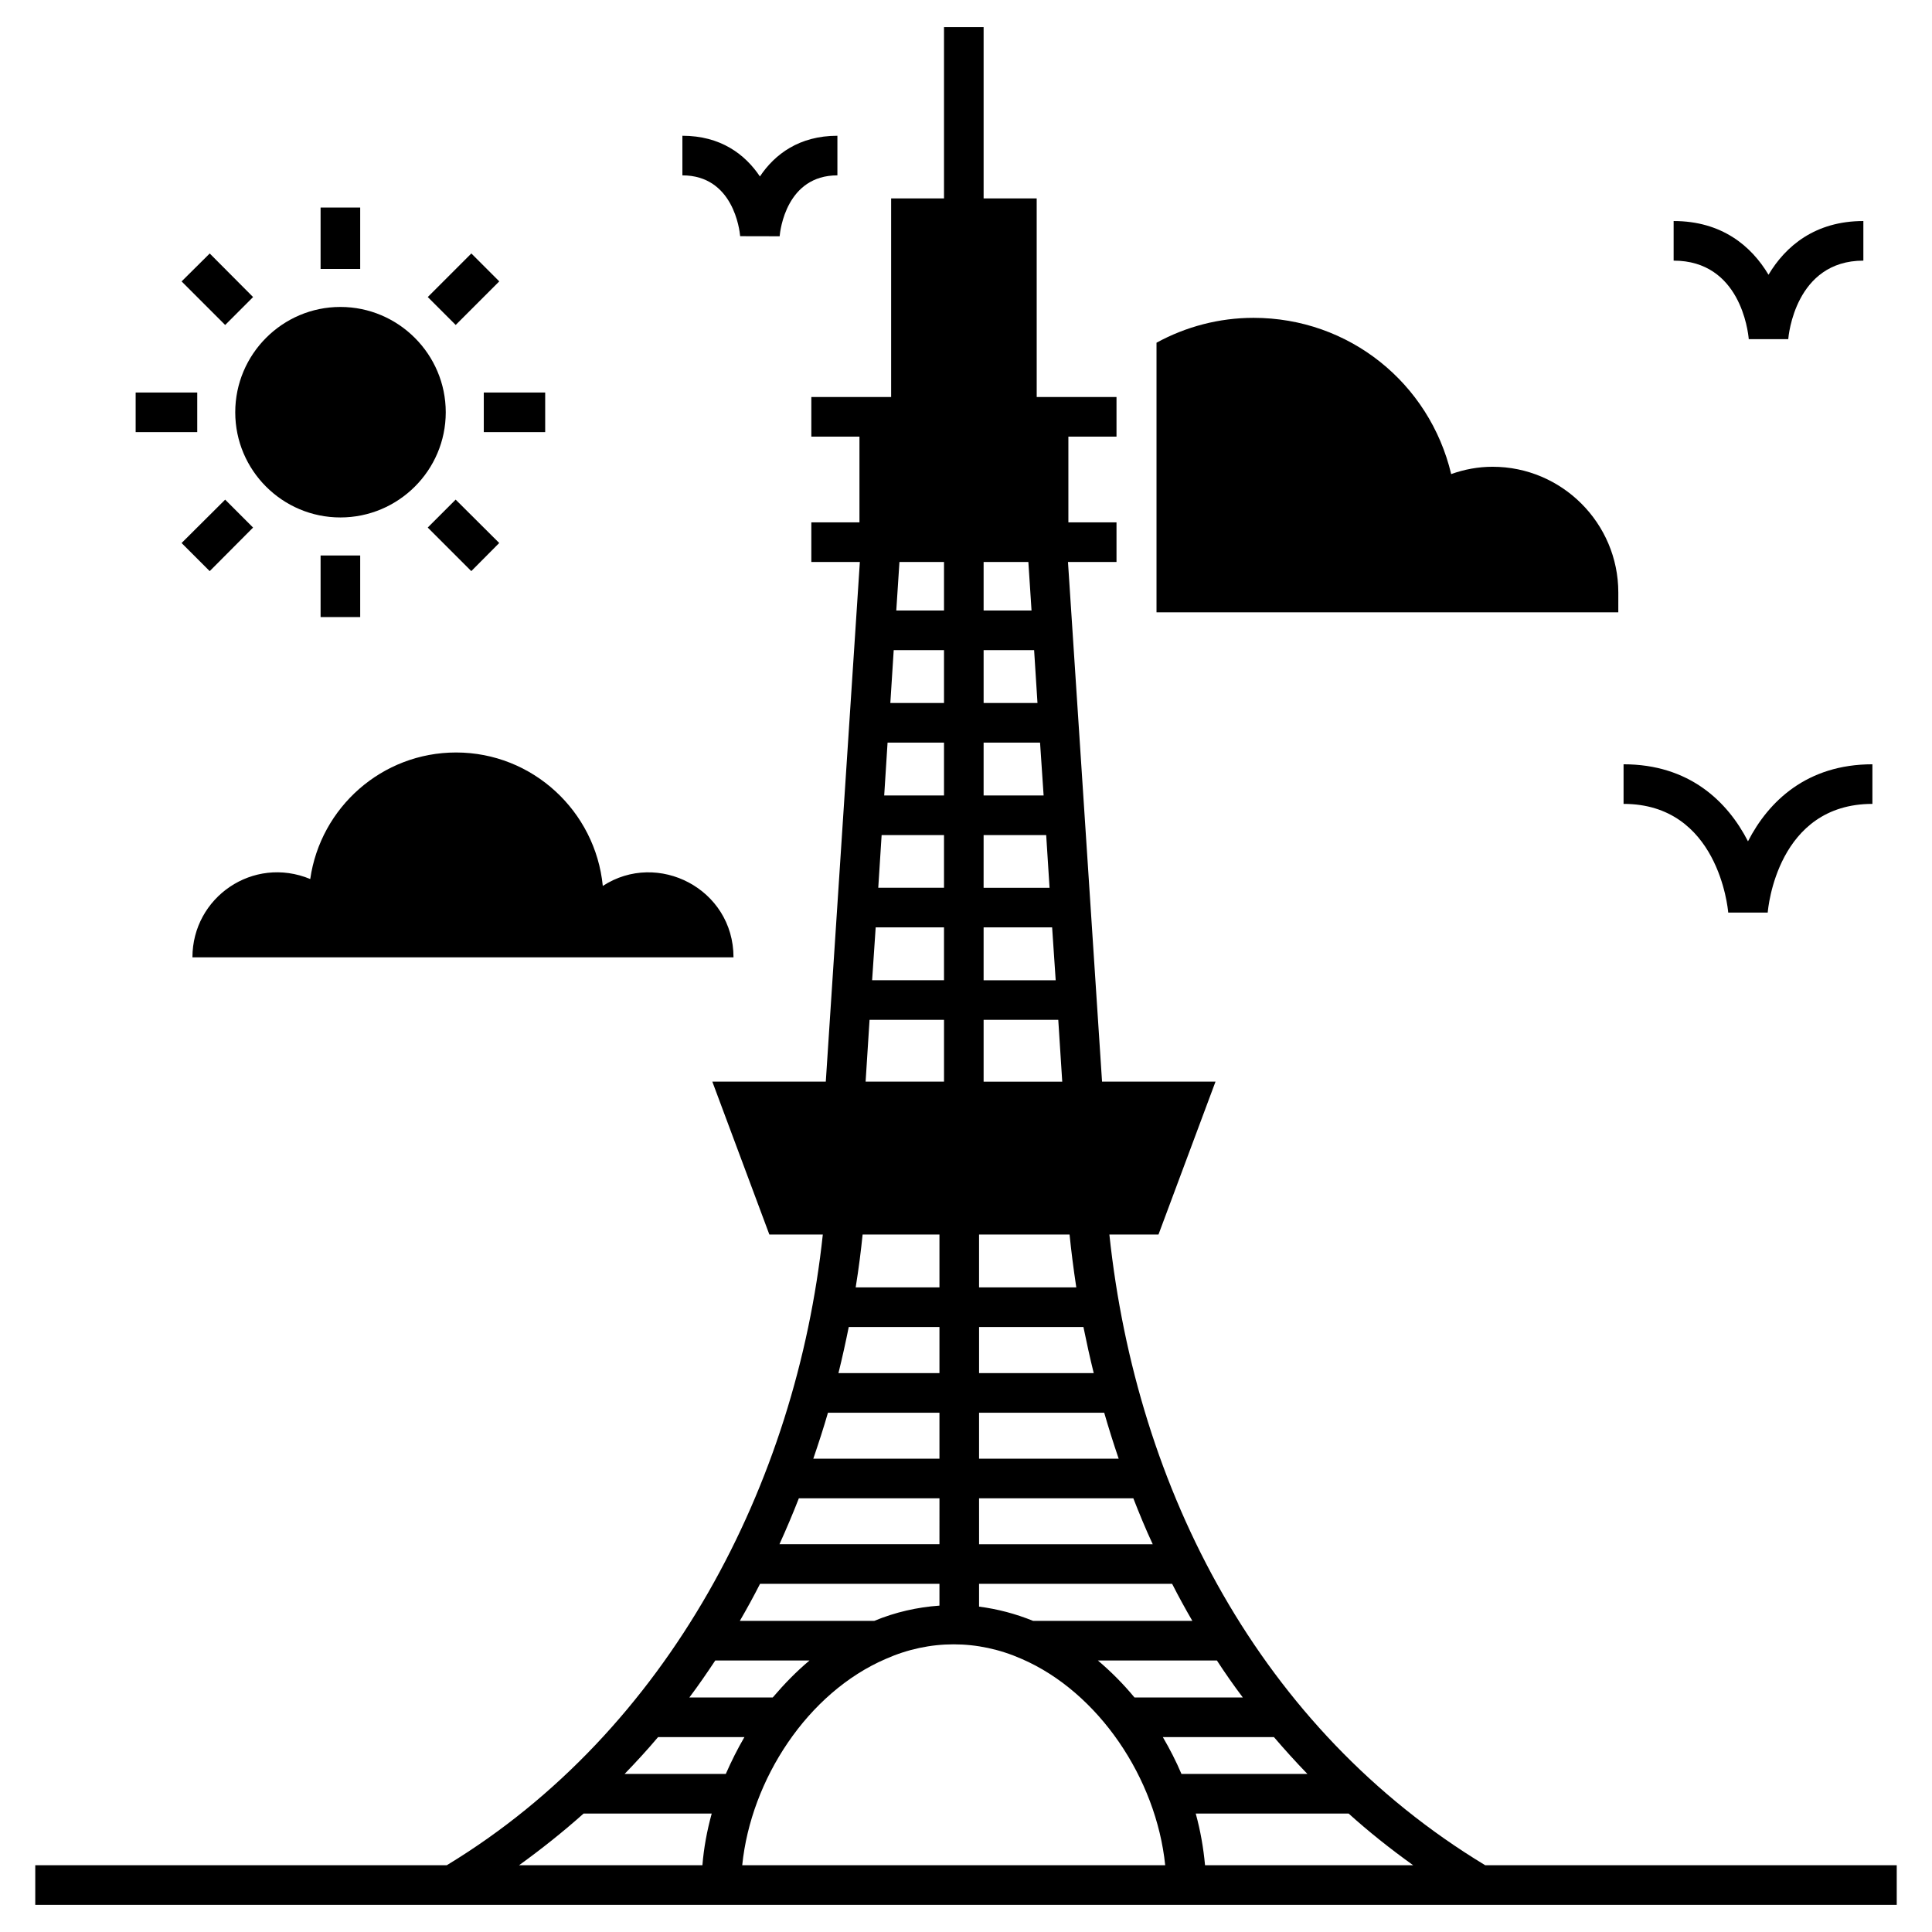 <?xml version="1.0" encoding="UTF-8"?>
<!-- Uploaded to: ICON Repo, www.iconrepo.com, Generator: ICON Repo Mixer Tools -->
<svg fill="#000000" width="800px" height="800px" version="1.1" viewBox="144 144 512 512" xmlns="http://www.w3.org/2000/svg">
 <g>
  <path d="m537.6 638.31c-59.672-36.105-92.418-99.449-99.605-167.15h13.016l15.113-40.516h-30.07l-9.027-137.71h12.859v-10.496h-12.754v-22.723h12.754v-10.496h-21.148l-0.004-52.637h-14.066v-45.395h-10.496v45.395h-14.012v52.637h-21.148v10.496h12.754v22.723h-12.754v10.496h12.859l-9.027 137.71h-30.07l15.113 40.516h14.168c-7.031 65.863-40.723 131.41-99.66 167.15h-109.05v10.496h493.31v-10.496zm-64.234-44.453h-28.707c-2.992-3.621-6.246-6.875-9.707-9.812h31.539c2.148 3.305 4.461 6.613 6.875 9.812zm-13.383-20.309h-42.195c-4.672-1.891-9.445-3.148-14.328-3.777v-6.035h51.168c1.68 3.305 3.465 6.559 5.356 9.812zm-32.539-102.39c0.418 4.144 0.996 8.816 1.785 14.012h-25.77v-14.012zm3.676 24.508c0.789 3.883 1.68 7.977 2.731 12.227h-30.387v-12.227zm-62.191 0h24.035v12.227h-26.766c1.051-4.246 1.945-8.34 2.731-12.227zm1.836-10.496c0.84-5.195 1.418-9.867 1.836-14.012h20.363v14.012zm78.723 68.07h-46.023l-0.004-12.176h40.883c1.574 4.039 3.254 8.133 5.144 12.176zm-9.027-22.672h-37v-12.176h33.168c1.156 3.988 2.414 8.027 3.832 12.176zm-35.793-237.63h11.859l0.84 12.859h-12.699zm0 23.355h13.383l0.891 14.012h-14.273zm0 24.508h14.957l0.945 14.012h-15.902zm0 24.508h16.582l0.891 13.961h-17.477zm0 24.457h18.156l0.945 14.012h-19.102zm0 24.508h19.785l1.051 16.375h-20.836zm-22.305-121.34h11.809v12.859h-12.648zm-1.52 23.355h13.328v14.012h-14.223zm-1.629 24.508h14.957v14.012h-15.848zm-1.574 24.508h16.531v13.961h-17.422zm-1.574 24.457h18.105v14.012h-19.051zm-1.625 24.508h19.734v16.375h-20.781zm-11.023 104.12h29.547v12.176h-33.43c1.418-4.148 2.731-8.188 3.883-12.176zm-7.711 22.672h37.262l-0.004 12.176h-42.402c1.836-4.043 3.566-8.137 5.144-12.176zm-10.289 22.672h47.547v5.773c-5.879 0.418-11.703 1.73-17.266 4.039h-35.633c1.891-3.254 3.672-6.508 5.352-9.812zm-11.859 20.309h24.98c-3.516 2.938-6.719 6.246-9.762 9.812h-22.094c2.414-3.199 4.672-6.508 6.875-9.812zm-3.41 54.266h-48.598c6.035-4.356 11.754-8.922 17.109-13.699h33.953c-1.258 4.566-2.098 9.133-2.465 13.699zm-20.625-24.195c3.098-3.203 6.086-6.453 8.871-9.762h22.883c-1.836 3.148-3.465 6.402-4.934 9.762zm31.172 24.195c2.309-22.723 17.32-45.762 38.047-54.684 11.598-5.144 24.352-5.144 36 0 20.363 8.816 35.688 31.645 38.047 54.684zm111.47-33.957h29.441c2.832 3.305 5.773 6.559 8.871 9.762h-33.379c-1.418-3.359-3.098-6.613-4.934-9.762zm11.18 33.957c-0.418-4.566-1.207-9.133-2.465-13.699h40.516c5.301 4.777 11.02 9.34 17.109 13.699z"/>
  <path d="m234.21 281.13c15.375 0 27.918-12.492 27.918-27.867s-12.543-27.918-27.918-27.918-27.867 12.543-27.867 27.918 12.488 27.867 27.867 27.867z"/>
  <path d="m272.21 248.02h16.27v10.496h-16.27z"/>
  <path d="m276.3 287.9-11.547-11.496-7.398 7.402 11.543 11.543z"/>
  <path d="m268.91 211.17 7.398 7.398-11.547 11.547-7.398-7.398z"/>
  <path d="m228.96 291.21h10.496v16.32h-10.496z"/>
  <path d="m179.95 248.02h16.32v10.496h-16.32z"/>
  <path d="m203.67 276.41-11.547 11.496 7.453 7.449 11.492-11.543z"/>
  <path d="m211.07 222.72-11.492-11.543-7.453 7.398 11.547 11.547z"/>
  <path d="m228.96 199h10.496v16.27h-10.496z"/>
  <path d="m602 385.84h10.465c0.094-1.176 2.562-28.801 27.742-28.801v-10.496c-17.367 0-27.531 9.809-32.973 20.414-5.438-10.605-15.605-20.414-32.973-20.414v10.496c25.027 0 27.641 27.637 27.738 28.801z"/>
  <path d="m340.15 206.59 10.461 0.023c0.148-1.652 1.809-16.141 15.309-16.141v-10.496c-10.102 0-16.59 4.883-20.535 10.785-3.953-5.902-10.441-10.785-20.543-10.785v10.496c13.5 0.004 15.164 14.492 15.309 16.117z"/>
  <path d="m607.44 233.88h10.465c0.066-0.852 1.844-20.809 19.906-20.809v-10.496c-12.742 0-20.602 6.613-25.137 14.234-4.539-7.625-12.402-14.234-25.145-14.234v10.496c17.609-0.004 19.73 18.691 19.91 20.809z"/>
  <path d="m572.87 301.02c0-18.367-14.957-33.324-33.324-33.324-3.777 0-7.453 0.684-10.969 1.941-5.719-24.09-27.027-41.406-52.375-41.406-9.105 0-17.902 2.328-25.715 6.59v71.449h122.38z"/>
  <path d="m226.22 376.95c-15.145-6.277-31.223 4.844-31.223 20.758h143.39c0-18.16-20.09-28.422-34.641-18.926-1.945-19.812-18.617-35.367-38.883-35.367-19.617 0-35.934 14.551-38.645 33.535z"/>
 </g>
</svg>